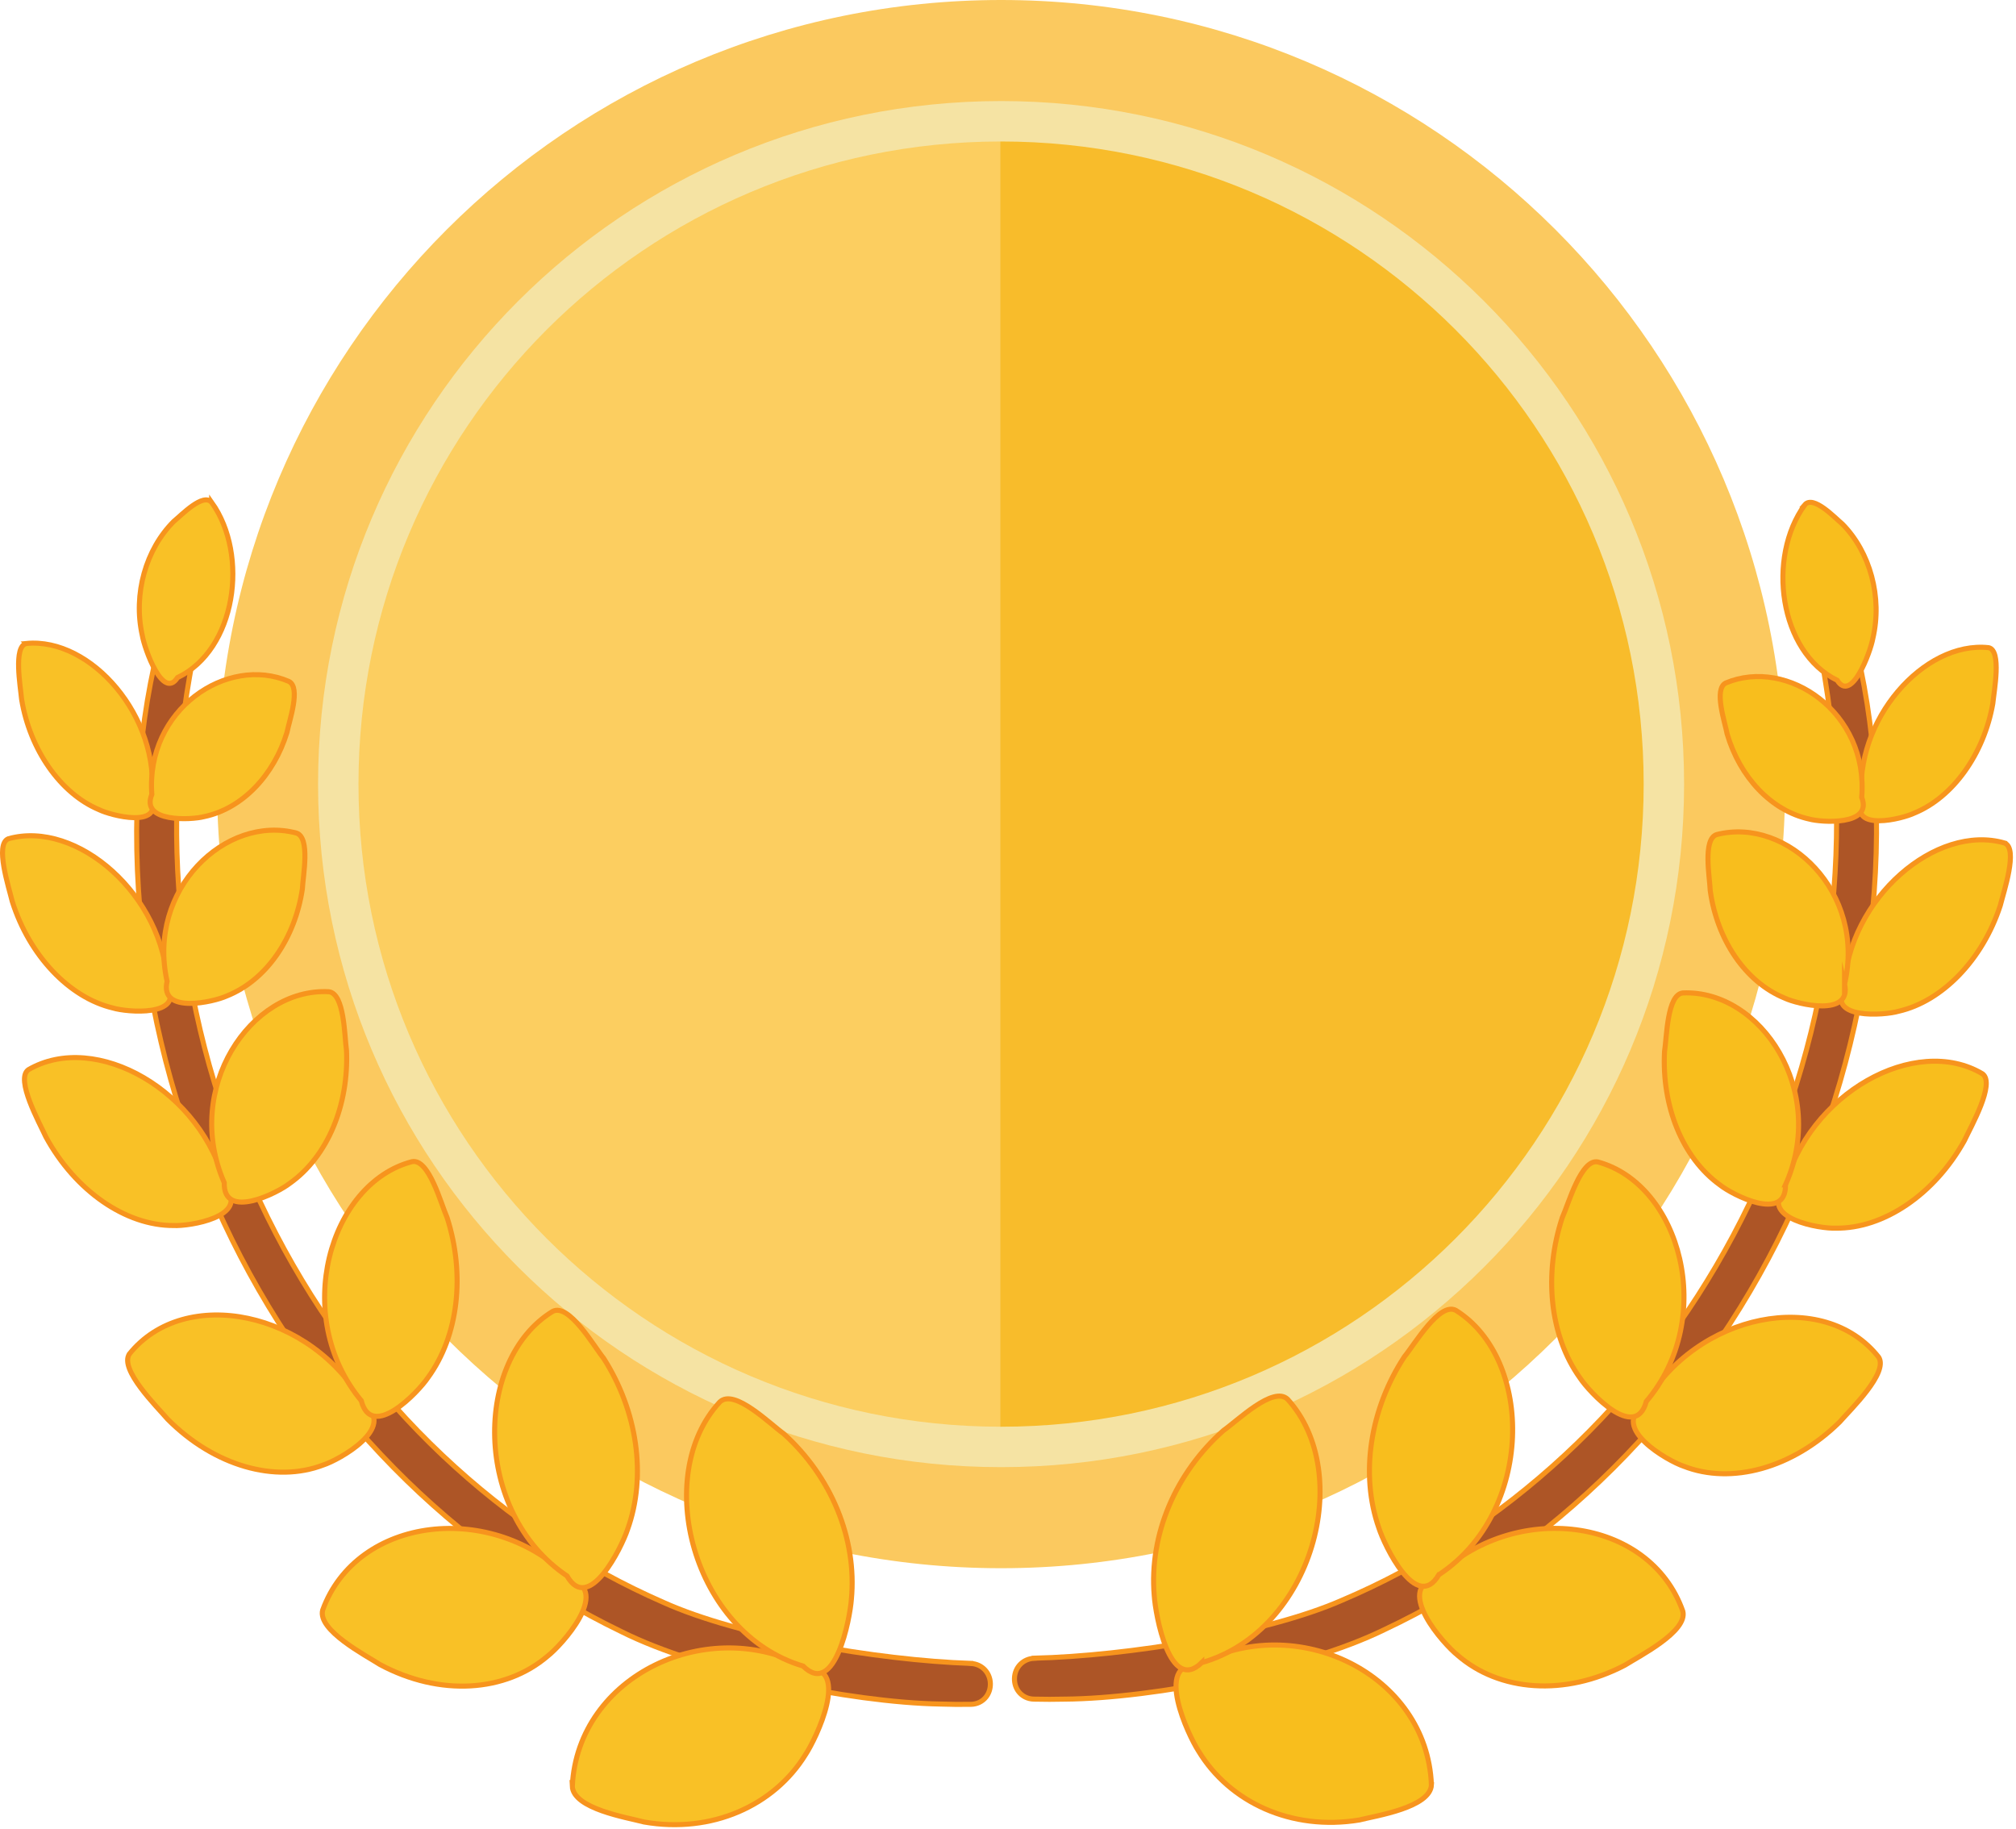 <svg width="399" height="362" viewBox="0 0 399 362" fill="none" xmlns="http://www.w3.org/2000/svg">
<path d="M198.13 310.36C283.833 310.36 353.31 240.884 353.31 155.18C353.31 69.476 283.833 0 198.13 0C112.426 0 42.95 69.476 42.95 155.18C42.95 240.884 112.426 310.36 198.13 310.36Z" fill="#FBC95F"/>
<path d="M198.13 290.36C272.788 290.36 333.31 229.838 333.31 155.18C333.31 80.522 272.788 20 198.13 20C123.472 20 62.95 80.522 62.95 155.18C62.95 229.838 123.472 290.36 198.13 290.36Z" fill="#F5E3A3"/>
<path d="M70.95 155.18C70.95 225.36 127.79 282.26 197.95 282.36V28C127.79 28.1 70.95 85 70.95 155.18Z" fill="#FCCE60"/>
<path d="M198.13 28C198.07 28 198.01 28 197.95 28V282.36C198.01 282.36 198.07 282.36 198.13 282.36C268.37 282.36 325.31 225.42 325.31 155.18C325.31 84.94 268.37 28 198.13 28Z" fill="#F8BC2B"/>
<path d="M192.14 329.2C173.66 328.58 146.22 323.85 131.34 317.14C115.63 310.29 100.7 300.42 87.55 287.99C74.49 275.65 63.23 260.73 54.61 244.16C45.78 227.23 39.74 208.68 36.91 189.8C34.11 171.22 34.32 152.22 37.5 134.04C37.64 133.22 37.78 132.4 37.93 131.58C38.18 130.16 38.44 128.74 38.72 127.33C39.12 125.32 38.12 123.33 36.37 122.68C34.55 122 32.68 123.06 32.12 125.12C27.37 142.57 25.79 162.63 28.08 183.98C30.19 203.86 35.72 223.65 44.3 241.97C52.77 260.1 64.29 276.66 78 290.55C91.28 304.04 106.63 315.02 123 322.92C138.84 330.85 168.32 336.93 186.01 337.24C188.03 337.31 190.09 337.33 192.14 337.3C193.39 337.28 194.46 336.73 195.15 335.85C195.71 335.14 196.03 334.22 196.01 333.2C195.96 331.01 194.32 329.31 192.14 329.21V329.2Z" fill="#AD5526" stroke="#F7941D" stroke-miterlimit="10"/>
<path d="M5.2 127.36C2.62 127.91 4.05 135.87 4.28 138.42C5.93 148.42 11.98 157.04 19.58 160.23C21.99 161.42 32.15 164.04 30.01 157.96C31.81 141.99 18.03 126.08 5.19 127.35L5.2 127.36Z" fill="#F9C126" stroke="#F7941D" stroke-miterlimit="10"/>
<path d="M30.05 157.22C27.74 162.85 37.97 162.27 40.38 161.62C48.02 160.03 54.22 153.38 56.8 144.94C57.23 142.7 59.59 136.09 57.18 134.86C44.95 129.58 28.8 140.47 30.05 157.22Z" fill="#F9C126" stroke="#F7941D" stroke-miterlimit="10"/>
<path d="M1.64 166C-1.05 167.1 1.76 175.62 2.42 178.39C5.8 189.11 13.69 197.43 22.35 199.49C25.12 200.34 36.43 201.29 33.16 195.03C32.49 177.2 15.23 162.17 1.64 166Z" fill="#F9C126" stroke="#F7941D" stroke-miterlimit="10"/>
<path d="M33.07 194.21C31.52 200.82 42.38 198.27 44.86 197.12C52.79 193.97 58.39 185.62 59.84 175.95C59.95 173.42 61.46 165.81 58.68 164.87C44.69 161.15 29 176.02 33.07 194.21Z" fill="#F9C126" stroke="#F7941D" stroke-miterlimit="10"/>
<path d="M5.59 211.72C3.03 213.64 7.78 222.15 9.07 224.98C14.91 235.72 24.92 242.59 34.37 242.54C37.43 242.71 49.41 240.83 44.65 234.93C40.15 215.91 18.93 203.91 5.59 211.72Z" fill="#F9C126" stroke="#F7941D" stroke-miterlimit="10"/>
<path d="M44.38 234.06C44.18 241.58 54.96 236.06 57.31 234.22C64.92 228.86 69.04 218.59 68.58 207.89C68.17 205.16 68.2 196.64 65.08 196.27C49.56 195.46 36.21 215.46 44.38 234.06Z" fill="#F9C126" stroke="#F7941D" stroke-miterlimit="10"/>
<path d="M25.59 267.99C23.62 271.07 31.03 278.36 33.2 280.89C42.4 290.14 54.53 293.56 63.99 289.93C67.1 288.93 78.61 282.52 72.03 278.01C61.76 259.47 36.56 254.29 25.59 267.98V267.99Z" fill="#F9C126" stroke="#F7941D" stroke-miterlimit="10"/>
<path d="M71.5 277.2C73.56 285.24 82.8 275.45 84.66 272.7C90.81 264.32 92.06 252.14 88.5 241.01C87.29 238.27 84.88 229.25 81.55 229.9C65.23 234.15 57.57 260.43 71.5 277.2Z" fill="#F9C126" stroke="#F7941D" stroke-miterlimit="10"/>
<path d="M63.86 318.65C62.83 322.64 72.33 327.58 75.23 329.44C87.08 335.78 100.02 334.89 108.37 327.77C111.15 325.6 120.83 314.95 112.98 312.56C97.48 296.82 70.6 300.04 63.86 318.65Z" fill="#F9C126" stroke="#F7941D" stroke-miterlimit="10"/>
<path d="M112.22 311.89C116.54 319.51 123.04 306.2 124.18 302.76C128.06 292.05 126.09 279.17 119.47 268.82C117.5 266.38 112.61 257.83 109.37 259.54C93.75 269.08 93.49 299.29 112.22 311.89Z" fill="#F9C126" stroke="#F7941D" stroke-miterlimit="10"/>
<path d="M113.26 353.47C113.43 357.99 124.12 359.69 127.48 360.59C140.85 362.91 153.17 357.39 159.43 347.25C161.54 344.05 168.3 329.98 159.9 330.18C140.3 319.27 114.34 331.58 113.27 353.48L113.26 353.47Z" fill="#F9C126" stroke="#F7941D" stroke-miterlimit="10"/>
<path d="M158.96 329.74C165.26 336.03 168.22 320.36 168.5 316.54C169.64 304.46 164.46 292.17 155.1 283.74C152.48 281.89 145.33 274.72 142.47 277.45C128.99 291.96 137.02 323.22 158.95 329.73L158.96 329.74Z" fill="#F9C126" stroke="#F7941D" stroke-miterlimit="10"/>
<path d="M41.9 99.44C40.22 97.43 35.92 101.94 34.4 103.18C28.87 108.68 26.32 117.57 28.16 125.75C28.61 128.42 32.24 138.63 35.13 134.1C46.69 128.62 49.36 109.89 41.9 99.43V99.44Z" fill="#F9C126" stroke="#F7941D" stroke-miterlimit="10"/>
<path d="M204.68 328.17C223.17 327.73 250.65 323.28 265.59 316.71C281.37 310.02 296.4 300.3 309.66 287.99C322.84 275.78 334.24 260.97 343.03 244.49C352.02 227.64 358.25 209.16 361.27 190.3C364.26 171.75 364.23 152.75 361.23 134.54C361.09 133.72 360.96 132.89 360.83 132.07C360.59 130.65 360.35 129.22 360.09 127.81C359.71 125.79 360.73 123.81 362.48 123.18C364.31 122.52 366.17 123.6 366.71 125.66C371.28 143.16 372.67 163.23 370.17 184.56C367.86 204.41 362.14 224.15 353.38 242.39C344.73 260.43 333.04 276.88 319.21 290.64C305.79 304 290.34 314.83 273.89 322.57C257.97 330.35 228.44 336.13 210.74 336.27C208.72 336.32 206.66 336.32 204.61 336.27C203.36 336.24 202.3 335.68 201.61 334.79C201.06 334.08 200.75 333.16 200.78 332.14C200.85 329.95 202.51 328.27 204.68 328.19V328.17Z" fill="#AD5526" stroke="#F7941D" stroke-miterlimit="10"/>
<path d="M393.6 128.18C396.18 128.76 394.66 136.7 394.41 139.25C392.66 149.23 386.52 157.79 378.89 160.91C376.47 162.08 366.28 164.59 368.48 158.54C366.84 142.56 380.77 126.78 393.6 128.18Z" fill="#F8BE1D" stroke="#F7941D" stroke-miterlimit="10"/>
<path d="M368.46 157.8C370.71 163.46 360.49 162.77 358.09 162.1C350.47 160.43 344.33 153.73 341.83 145.26C341.42 143.01 339.13 136.39 341.55 135.17C353.83 130.01 369.87 141.06 368.46 157.8Z" fill="#F8BE1D" stroke="#F7941D" stroke-miterlimit="10"/>
<path d="M396.78 166.86C399.45 167.99 396.57 176.48 395.88 179.24C392.39 189.93 384.42 198.17 375.74 200.14C372.96 200.96 361.64 201.8 364.98 195.57C365.82 177.75 383.24 162.88 396.78 166.85V166.86Z" fill="#F8BE1D" stroke="#F7941D" stroke-miterlimit="10"/>
<path d="M365.07 194.75C366.56 201.38 355.72 198.72 353.25 197.55C345.35 194.33 339.83 185.92 338.48 176.24C338.4 173.71 336.96 166.09 339.75 165.17C353.78 161.58 369.32 176.61 365.07 194.76V194.75Z" fill="#F8BE1D" stroke="#F7941D" stroke-miterlimit="10"/>
<path d="M392.39 212.53C394.93 214.48 390.1 222.93 388.78 225.75C382.84 236.43 372.75 243.2 363.31 243.06C360.25 243.2 348.29 241.21 353.1 235.35C357.79 216.37 379.13 204.59 392.39 212.53Z" fill="#F8BE1D" stroke="#F7941D" stroke-miterlimit="10"/>
<path d="M353.38 234.5C353.51 242.02 342.78 236.4 340.45 234.54C332.89 229.11 328.87 218.79 329.44 208.1C329.88 205.37 329.93 196.85 333.05 196.51C348.58 195.85 361.73 215.98 353.37 234.5H353.38Z" fill="#F8BE1D" stroke="#F7941D" stroke-miterlimit="10"/>
<path d="M371.83 268.61C373.77 271.71 366.29 278.92 364.09 281.43C354.8 290.59 342.63 293.88 333.21 290.17C330.11 289.14 318.66 282.61 325.29 278.18C335.74 259.74 361 254.81 371.83 268.61Z" fill="#F8BE1D" stroke="#F7941D" stroke-miterlimit="10"/>
<path d="M325.83 277.36C323.69 285.38 314.55 275.5 312.72 272.73C306.66 264.29 305.53 252.1 309.19 241C310.43 238.27 312.93 229.28 316.25 229.96C332.53 234.37 339.92 260.73 325.83 277.36Z" fill="#F8BE1D" stroke="#F7941D" stroke-miterlimit="10"/>
<path d="M333.06 318.88C334.05 322.88 324.5 327.72 321.58 329.56C309.67 335.78 296.73 334.77 288.46 327.56C285.7 325.36 276.13 314.62 284 312.31C299.65 296.73 326.5 300.21 333.06 318.88Z" fill="#F8BE1D" stroke="#F7941D" stroke-miterlimit="10"/>
<path d="M284.77 311.65C280.37 319.23 274 305.85 272.9 302.4C269.12 291.66 271.22 278.79 277.95 268.51C279.95 266.09 284.92 257.59 288.14 259.33C303.66 269.02 303.62 299.24 284.78 311.65H284.77Z" fill="#F8BE1D" stroke="#F7941D" stroke-miterlimit="10"/>
<path d="M283.31 353.21C283.1 357.73 272.39 359.33 269.02 360.19C255.63 362.38 243.37 356.73 237.2 346.53C235.12 343.31 228.5 329.17 236.9 329.45C256.6 318.73 282.44 331.3 283.3 353.21H283.31Z" fill="#F8BE1D" stroke="#F7941D" stroke-miterlimit="10"/>
<path d="M237.85 329.04C231.49 335.27 228.68 319.57 228.44 315.75C227.42 303.66 232.72 291.42 242.16 283.09C244.79 281.27 252.02 274.17 254.85 276.93C268.18 291.58 259.85 322.75 237.85 329.05V329.04Z" fill="#F8BE1D" stroke="#F7941D" stroke-miterlimit="10"/>
<path d="M357.19 99.91C358.89 97.92 363.15 102.47 364.65 103.72C370.12 109.27 372.59 118.19 370.67 126.35C370.2 129.01 366.46 139.19 363.62 134.64C352.11 129.04 349.63 110.29 357.2 99.91H357.19Z" fill="#F8BE1D" stroke="#F7941D" stroke-miterlimit="10"/>
</svg>
